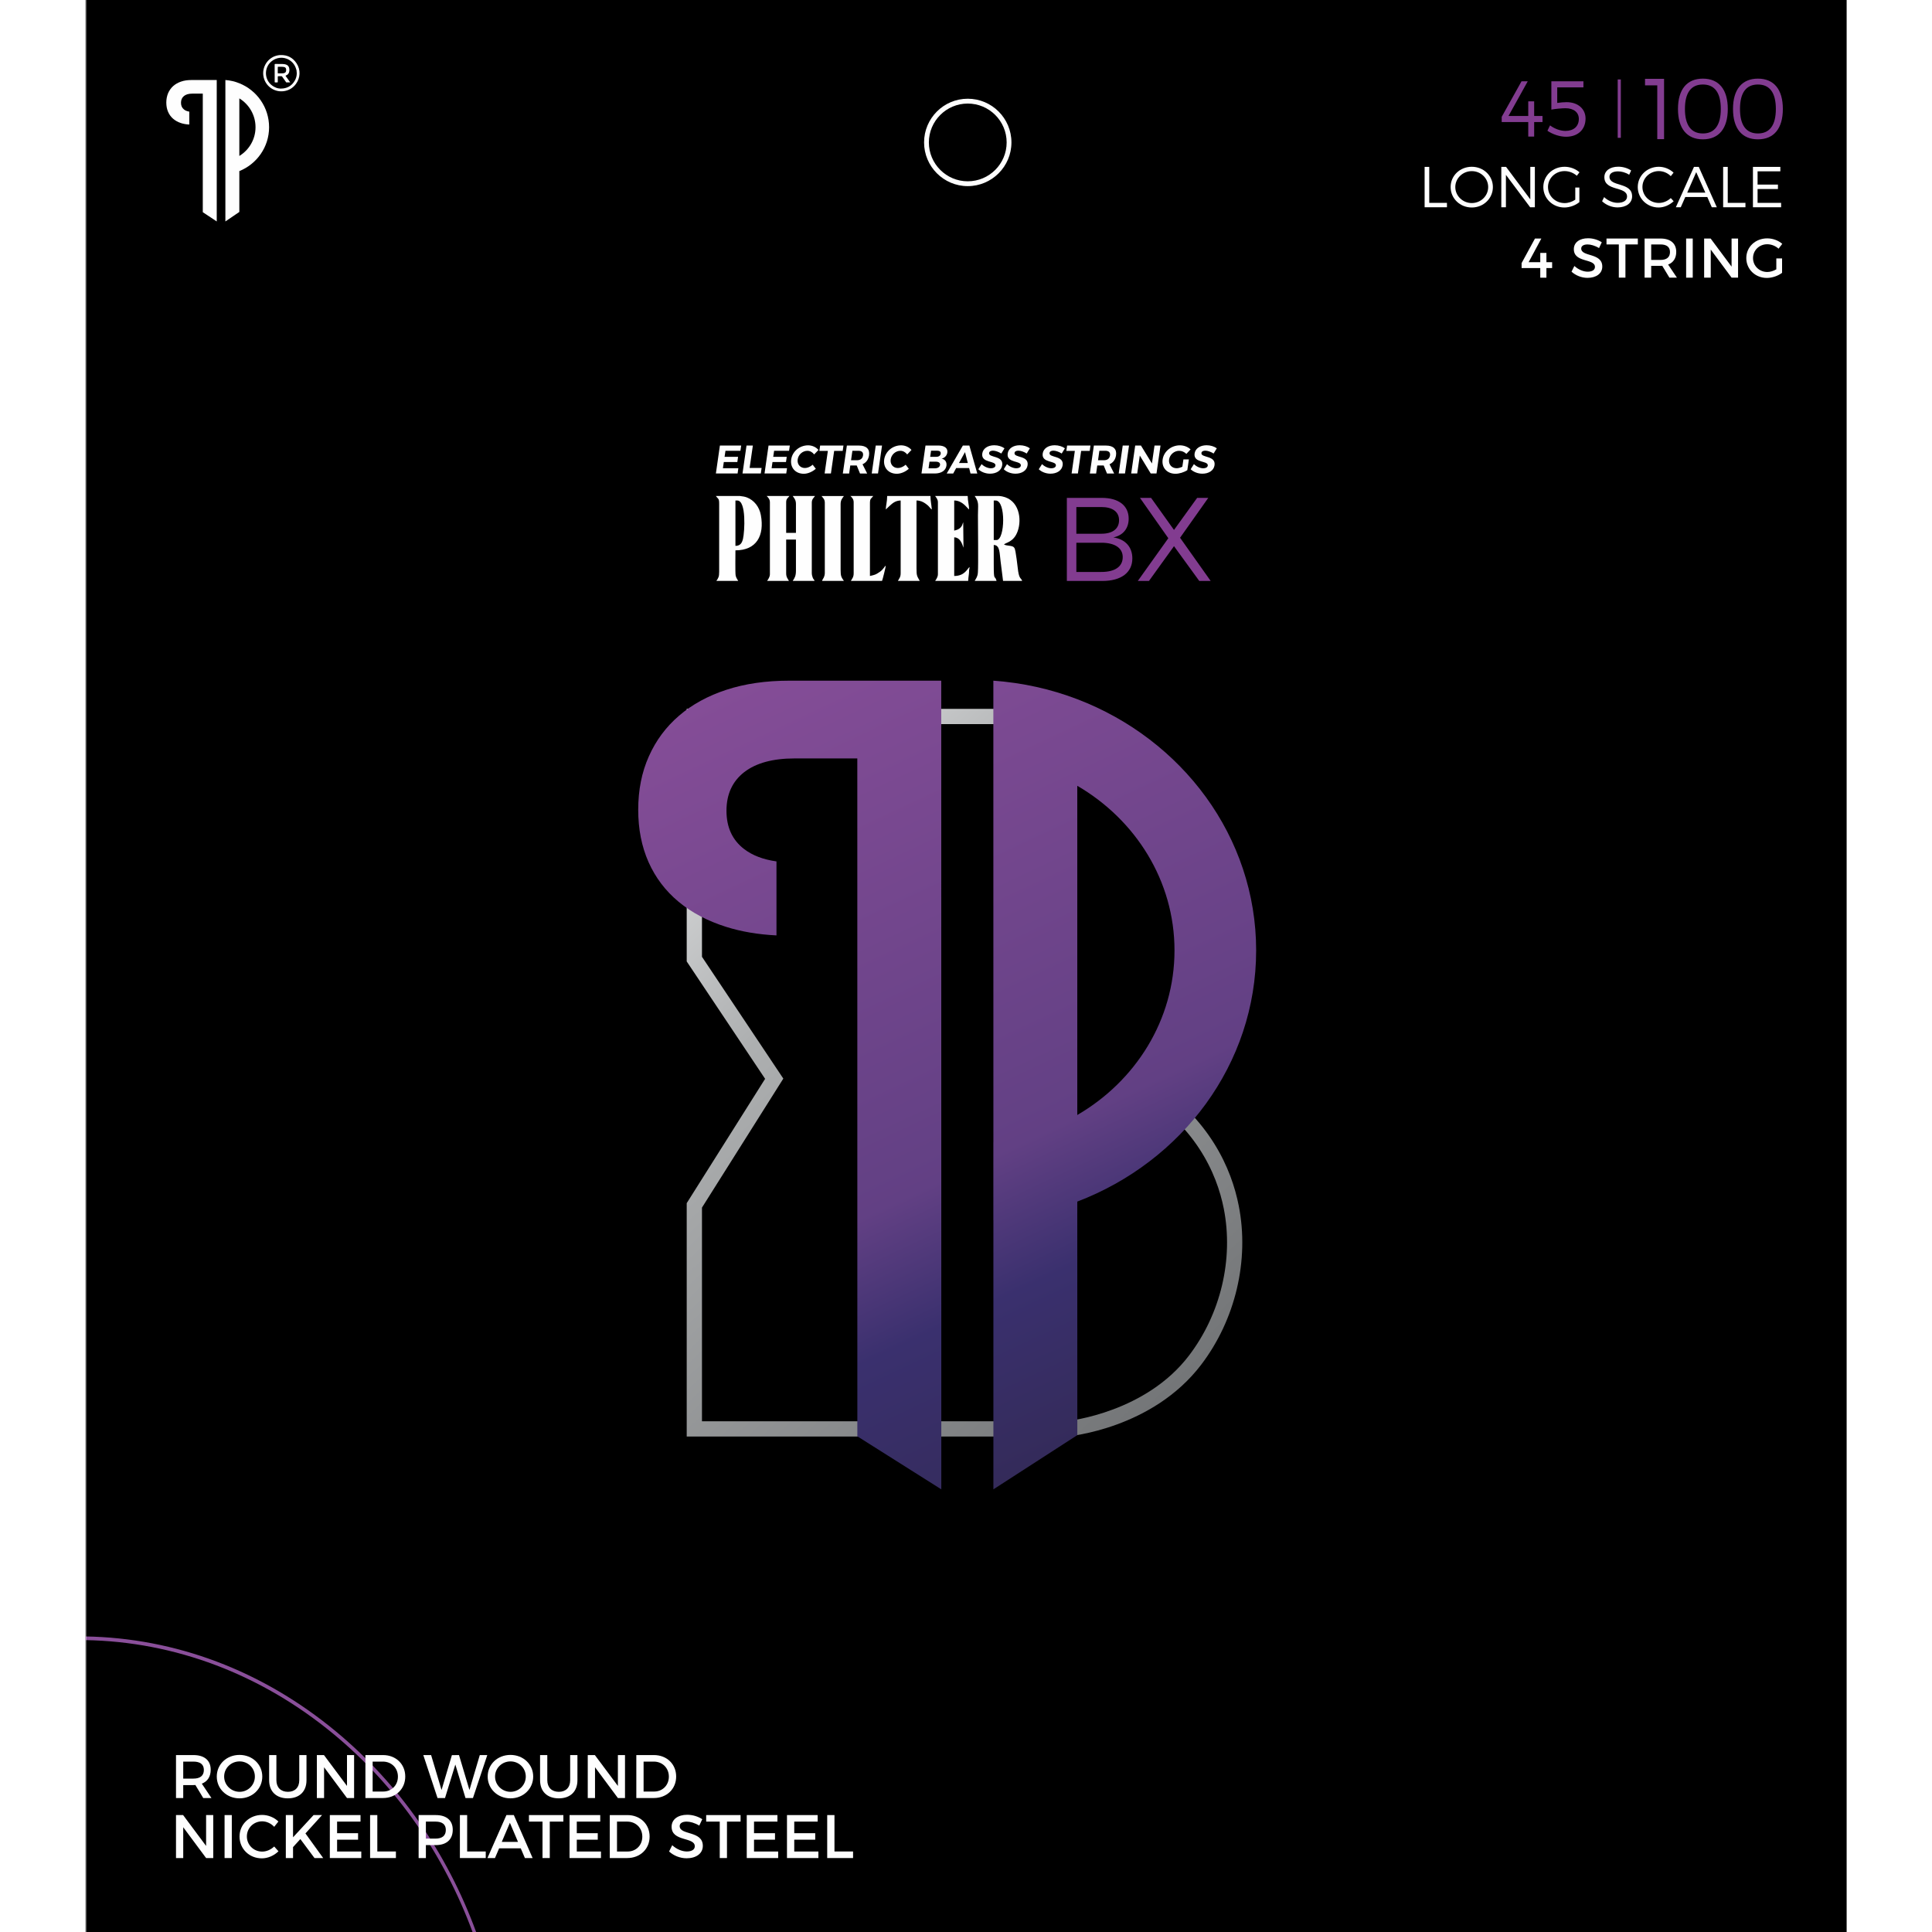 <svg xmlns:xlink="http://www.w3.org/1999/xlink" viewBox="0 0 500 500" style="shape-rendering:geometricPrecision; text-rendering:geometricPrecision; image-rendering:optimizeQuality; fill-rule:evenodd; clip-rule:evenodd" version="1.1" height="500px" width="500px" xml:space="preserve" xmlns="http://www.w3.org/2000/svg">
 <defs>
  <style type="text/css">
   
    .fil27 {fill:#FEFEFE}
    .fil0 {fill:black}
    .fil26 {fill:#FEFEFE;fill-rule:nonzero}
    .fil28 {fill:#823C90;fill-rule:nonzero}
    .fil1 {fill:url(#id0)}
    .fil4 {fill:url(#id1)}
    .fil16 {fill:url(#id2)}
    .fil24 {fill:url(#id3)}
    .fil22 {fill:url(#id4)}
    .fil11 {fill:url(#id5)}
    .fil20 {fill:url(#id6)}
    .fil25 {fill:url(#id7)}
    .fil19 {fill:url(#id8)}
    .fil3 {fill:url(#id9)}
    .fil23 {fill:url(#id10)}
    .fil13 {fill:url(#id11)}
    .fil2 {fill:url(#id12)}
    .fil5 {fill:url(#id13)}
    .fil9 {fill:url(#id14)}
    .fil10 {fill:url(#id15)}
    .fil21 {fill:url(#id16)}
    .fil14 {fill:url(#id17)}
    .fil6 {fill:url(#id18)}
    .fil18 {fill:url(#id19)}
    .fil8 {fill:url(#id20)}
    .fil7 {fill:url(#id21)}
    .fil17 {fill:url(#id22)}
    .fil15 {fill:url(#id23)}
    .fil12 {fill:url(#id24)}
   
  </style>
  <linearGradient y2="524.41" x2="7.73" y1="391.22" x1="-67.4" gradientUnits="userSpaceOnUse" id="id0">
   <stop style="stop-opacity:1; stop-color:#8A4F9A" offset="0"></stop>
   <stop style="stop-opacity:1; stop-color:#8A4F9A" offset="1"></stop>
  </linearGradient>
  <linearGradient y2="524.41" x2="7.73" y1="391.22" x1="-67.4" gradientUnits="userSpaceOnUse" id="id1">
  </linearGradient>
  <linearGradient y2="524.42" x2="7.73" y1="391.22" x1="-67.4" gradientUnits="userSpaceOnUse" id="id2">
  </linearGradient>
  <linearGradient y2="534.35" x2="355.24" y1="157.71" x1="178.06" gradientUnits="userSpaceOnUse" id="id3">
   <stop style="stop-opacity:1; stop-color:#8A4F9A" offset="0"></stop>
   <stop style="stop-opacity:1; stop-color:#624084" offset="0.388"></stop>
   <stop style="stop-opacity:1; stop-color:#3A306E" offset="0.471"></stop>
   <stop style="stop-opacity:1; stop-color:#342B5A" offset="0.596"></stop>
   <stop style="stop-opacity:1; stop-color:#2E2545" offset="1"></stop>
  </linearGradient>
  <linearGradient y2="524.41" x2="7.74" y1="391.22" x1="-67.4" gradientUnits="userSpaceOnUse" id="id4">
  </linearGradient>
  <linearGradient y2="524.42" x2="7.73" y1="391.22" x1="-67.4" gradientUnits="userSpaceOnUse" id="id5">
  </linearGradient>
  <linearGradient y2="524.41" x2="7.74" y1="391.22" x1="-67.4" gradientUnits="userSpaceOnUse" id="id6">
  </linearGradient>
  <linearGradient y2="518.09" x2="389.81" y1="141.44" x1="212.63" gradientUnits="userSpaceOnUse" id="id7">
   <stop style="stop-opacity:1; stop-color:#8A4F9A" offset="0"></stop>
   <stop style="stop-opacity:1; stop-color:#624084" offset="0.388"></stop>
   <stop style="stop-opacity:1; stop-color:#3A306E" offset="0.471"></stop>
   <stop style="stop-opacity:1; stop-color:#342B5A" offset="0.573"></stop>
   <stop style="stop-opacity:1; stop-color:#2E2545" offset="1"></stop>
  </linearGradient>
  <linearGradient y2="524.41" x2="7.74" y1="391.22" x1="-67.4" gradientUnits="userSpaceOnUse" id="id8">
  </linearGradient>
  <linearGradient y2="524.41" x2="7.73" y1="391.22" x1="-67.4" gradientUnits="userSpaceOnUse" id="id9">
  </linearGradient>
  <linearGradient y2="356.61" x2="306.34" y1="201.7" x1="159.02" gradientUnits="userSpaceOnUse" id="id10">
   <stop style="stop-opacity:1; stop-color:#E8E9EA" offset="0"></stop>
   <stop style="stop-opacity:1; stop-color:#AEB0B1" offset="0.341"></stop>
   <stop style="stop-opacity:1; stop-color:#747678" offset="1"></stop>
  </linearGradient>
  <linearGradient y2="524.41" x2="7.73" y1="391.22" x1="-67.4" gradientUnits="userSpaceOnUse" id="id11">
  </linearGradient>
  <linearGradient y2="524.41" x2="7.73" y1="391.22" x1="-67.4" gradientUnits="userSpaceOnUse" id="id12">
  </linearGradient>
  <linearGradient y2="524.42" x2="7.73" y1="391.22" x1="-67.4" gradientUnits="userSpaceOnUse" id="id13">
  </linearGradient>
  <linearGradient y2="524.41" x2="7.73" y1="391.22" x1="-67.4" gradientUnits="userSpaceOnUse" id="id14">
  </linearGradient>
  <linearGradient y2="524.41" x2="7.73" y1="391.22" x1="-67.4" gradientUnits="userSpaceOnUse" id="id15">
  </linearGradient>
  <linearGradient y2="524.41" x2="7.74" y1="391.22" x1="-67.4" gradientUnits="userSpaceOnUse" id="id16">
  </linearGradient>
  <linearGradient y2="524.42" x2="7.73" y1="391.22" x1="-67.4" gradientUnits="userSpaceOnUse" id="id17">
  </linearGradient>
  <linearGradient y2="524.41" x2="7.73" y1="391.22" x1="-67.41" gradientUnits="userSpaceOnUse" id="id18">
  </linearGradient>
  <linearGradient y2="524.41" x2="7.73" y1="391.22" x1="-67.4" gradientUnits="userSpaceOnUse" id="id19">
  </linearGradient>
  <linearGradient y2="524.42" x2="7.73" y1="391.22" x1="-67.4" gradientUnits="userSpaceOnUse" id="id20">
  </linearGradient>
  <linearGradient y2="524.41" x2="7.73" y1="391.22" x1="-67.4" gradientUnits="userSpaceOnUse" id="id21">
  </linearGradient>
  <linearGradient y2="524.41" x2="7.73" y1="391.22" x1="-67.4" gradientUnits="userSpaceOnUse" id="id22">
  </linearGradient>
  <linearGradient y2="524.41" x2="7.73" y1="391.22" x1="-67.4" gradientUnits="userSpaceOnUse" id="id23">
  </linearGradient>
  <linearGradient y2="524.42" x2="7.73" y1="391.22" x1="-67.4" gradientUnits="userSpaceOnUse" id="id24">
  </linearGradient>
 </defs>
 <g id="Layer_x0020_1">
  <g id="_1418460758544">
   <polygon points="22.09,0 477.91,0 477.91,500 22.09,500" class="fil0"></polygon>
   <path d="M123.22 500c-7.5,-20.47 -19.93,-38.37 -36.34,-51.95 -18.99,-15.72 -41.5,-24.16 -64.79,-24.54l0 0.95c23.1,0.39 45.44,8.76 64.28,24.35 16.19,13.4 28.46,31.03 35.92,51.19l0.93 0z" class="fil1"></path>
   <path d="M22.09 427.54c22.5,0.38 44.25,8.54 62.61,23.73 15.46,12.8 27.27,29.56 34.57,48.73l0.94 0c-7.36,-19.48 -19.31,-36.51 -35,-49.5 -18.5,-15.31 -40.43,-23.53 -63.12,-23.92l0 0.96z" class="fil2"></path>
   <path d="M22.09 430.61c21.9,0.39 43.07,8.33 60.93,23.12 14.75,12.2 26.08,28.1 33.22,46.27l0.94 0c-7.19,-18.48 -18.67,-34.65 -33.64,-47.04 -18.01,-14.9 -39.36,-22.91 -61.45,-23.3l0 0.95z" class="fil3"></path>
   <path d="M114.14 500c-7.03,-17.48 -18.02,-32.79 -32.27,-44.58 -17.52,-14.5 -38.29,-22.3 -59.78,-22.69l0 0.96c21.3,0.38 41.89,8.12 59.26,22.49 14.03,11.61 24.87,26.64 31.85,43.82l0.94 0z" class="fil4"></path>
   <path d="M22.09 436.76c20.7,0.39 40.71,7.91 57.59,21.88 13.3,11.01 23.65,25.18 30.46,41.36l0.95 0c-6.86,-16.49 -17.37,-30.93 -30.89,-42.12 -17.03,-14.09 -37.22,-21.68 -58.11,-22.07l0 0.95z" class="fil5"></path>
   <path d="M22.09 439.83c20.1,0.39 39.53,7.7 55.92,21.27 12.57,10.4 22.43,23.71 29.05,38.9l0.95 0c-6.67,-15.49 -16.69,-29.07 -29.48,-39.66 -16.55,-13.69 -36.16,-21.07 -56.44,-21.46l0 0.95z" class="fil6"></path>
   <path d="M104.92 500c-6.48,-14.5 -16,-27.22 -28.06,-37.2 -16.06,-13.29 -35.08,-20.45 -54.77,-20.84l0 0.95c19.5,0.39 38.35,7.49 54.25,20.65 11.83,9.79 21.2,22.25 27.62,36.44l0.96 0z" class="fil7"></path>
   <path d="M101.74 500c-6.15,-13.26 -15.05,-25.22 -26.55,-34.74 -15.94,-13.19 -34.55,-19.77 -53.1,-20.17l0 0.95c18.37,0.4 36.8,6.92 52.58,19.98 11.27,9.33 20.02,21.01 26.1,33.98l0.97 0z" class="fil8"></path>
   <path d="M22.09 449.11c17.79,0.4 35.62,6.72 50.91,19.37 10.51,8.7 18.76,19.52 24.62,31.52l0.98 0c-5.93,-12.3 -14.33,-23.38 -25.08,-32.28 -15.44,-12.78 -33.46,-19.16 -51.43,-19.56l0 0.95z" class="fil9"></path>
   <path d="M95.43 500c-5.7,-11.34 -13.59,-21.56 -23.58,-29.82 -14.94,-12.36 -32.37,-18.55 -49.76,-18.95l0 0.96c17.21,0.39 34.45,6.51 49.24,18.75 9.75,8.07 17.49,18.02 23.11,29.06l0.99 0z" class="fil10"></path>
   <path d="M92.23 500c-5.45,-10.37 -12.83,-19.73 -22.05,-27.36 -14.44,-11.95 -31.29,-17.93 -48.09,-18.33l0 0.95c16.62,0.4 33.28,6.32 47.57,18.14 8.99,7.44 16.21,16.53 21.57,26.6l1 0z" class="fil11"></path>
   <path d="M22.09 458.33c16.04,0.4 32.11,6.12 45.9,17.53 8.22,6.8 14.9,15.03 19.99,24.14l1.01 0c-5.17,-9.41 -12.03,-17.91 -20.48,-24.9 -13.94,-11.54 -30.2,-17.32 -46.42,-17.72l0 0.95z" class="fil12"></path>
   <path d="M22.09 461.4c15.46,0.4 30.95,5.92 44.23,16.92 7.44,6.16 13.58,13.53 18.37,21.68l1.02 0c-4.88,-8.45 -11.19,-16.09 -18.87,-22.44 -13.44,-11.12 -29.11,-16.71 -44.75,-17.11l0 0.95z" class="fil13"></path>
   <path d="M82.38 500c-4.56,-7.49 -10.31,-14.27 -17.21,-19.98 -12.94,-10.71 -28.02,-16.09 -43.08,-16.49l0 0.94c14.88,0.41 29.78,5.73 42.56,16.31 6.66,5.51 12.24,12.03 16.69,19.22l1.04 0z" class="fil14"></path>
   <path d="M22.09 467.55c14.3,0.4 28.61,5.52 40.89,15.69 5.87,4.85 10.87,10.52 14.96,16.76l1.06 0c-4.21,-6.53 -9.39,-12.46 -15.5,-17.52 -12.44,-10.3 -26.94,-15.48 -41.41,-15.88l0 0.95z" class="fil15"></path>
   <path d="M22.09 470.62c13.71,0.4 27.43,5.32 39.22,15.08 5.07,4.19 9.46,9.02 13.15,14.3l1.09 0c-3.82,-5.58 -8.41,-10.66 -13.72,-15.07 -11.94,-9.87 -25.85,-14.86 -39.74,-15.26l0 0.95z" class="fil16"></path>
   <path d="M72.01 500c-3.39,-4.63 -7.35,-8.87 -11.85,-12.61 -11.44,-9.46 -24.76,-14.24 -38.07,-14.65l0 0.95c13.13,0.41 26.27,5.13 37.55,14.47 4.25,3.52 8.01,7.5 11.26,11.84l1.11 0z" class="fil17"></path>
   <path d="M68.38 500c-2.91,-3.69 -6.21,-7.1 -9.89,-10.14 -10.94,-9.06 -23.67,-13.64 -36.4,-14.05l0 0.96c12.55,0.4 25.1,4.92 35.88,13.85 3.42,2.83 6.51,5.98 9.26,9.38l1.15 0z" class="fil18"></path>
   <path d="M22.09 479.84c11.96,0.4 23.93,4.73 34.21,13.23 2.57,2.14 4.95,4.46 7.13,6.93l1.19 0c-2.36,-2.76 -4.96,-5.33 -7.8,-7.69 -10.44,-8.63 -22.59,-13.02 -34.73,-13.42l0 0.95z" class="fil19"></path>
   <path d="M60.71 500c-1.74,-1.84 -3.59,-3.59 -5.56,-5.23 -9.94,-8.22 -21.5,-12.4 -33.06,-12.81l0 0.95c11.38,0.41 22.76,4.53 32.54,12.62 1.7,1.41 3.31,2.9 4.82,4.47l1.26 0z" class="fil20"></path>
   <path d="M56.58 500c-0.99,-0.96 -2.03,-1.88 -3.11,-2.77 -9.43,-7.8 -20.4,-11.79 -31.38,-12.19l0 0.95c10.8,0.4 21.59,4.32 30.87,12 0.78,0.65 1.55,1.32 2.29,2.01l1.33 0z" class="fil21"></path>
   <path d="M22.09 489.06c10,0.4 19.99,3.97 28.64,10.94l1.44 0 -0.37 -0.31c-8.93,-7.39 -19.32,-11.18 -29.71,-11.58l0 0.95z" class="fil22"></path>
   <polygon points="477.66,83.8 325.46,83.8 293.12,0 477.48,0" class="fil0"></polygon>
   <path d="M181.67 367.83l94.1 0c1.36,-0.14 20.79,-2.4 31.92,-16.99 8.23,-10.78 11.6,-25 9.02,-38.06 -1.8,-9.08 -7.32,-21.89 -23.44,-31.31l-2.49 -1.46 2.27 -1.8c0.25,-0.19 25.22,-20.26 23.05,-45.19 -1.46,-16.79 -14.75,-32.14 -39.49,-45.62l-94.94 0 0 60.22 21.05 31.52 -21.05 33.38 0 55.31zm-3.95 3.95l98.23 0 0.09 -0.01c0.9,-0.08 22.22,-2.07 34.79,-18.54 8.9,-11.66 12.55,-27.07 9.75,-41.22 -1.86,-9.42 -7.37,-22.5 -22.96,-32.51 6.35,-5.69 24.39,-23.98 22.42,-46.8 -1.59,-18.31 -15.71,-34.8 -41.99,-49.01l-0.44 -0.24 -99.89 0 0 65.37 20.29 30.38 -20.29 32.18 0 60.4z" class="fil23"></path>
   <g>
    <image height="232.8" width="183.54" y="168.35" x="151.53"></image>
   </g>
   <path d="M204.24 176.16c-6.02,0 -11.43,0.78 -16.23,2.35 -4.79,1.56 -8.88,3.8 -12.26,6.7 -3.39,2.91 -6,6.42 -7.83,10.54 -1.84,4.11 -2.75,8.71 -2.75,13.82 0,5.01 0.89,9.51 2.67,13.54 1.79,4.02 4.38,7.44 7.77,10.26 3.38,2.81 7.5,4.99 12.34,6.51 3.94,1.24 8.28,1.97 13,2.2l0 -19.15c-3.42,-0.48 -6.2,-1.54 -8.34,-3.17 -3.06,-2.33 -4.6,-5.63 -4.6,-9.93 0,-4.3 1.54,-7.62 4.59,-10 3.05,-2.36 7.41,-3.55 13.05,-3.55l16.22 0 0.01 175.44 21.73 13.72 -0.02 -209.28 -39.35 0z" class="fil24"></path>
   <path d="M278.8 288.56l0 -85.2c15.07,8.78 25.16,24.59 25.16,42.61 0,18 -10.08,33.82 -25.16,42.59zm-21.72 -112.4l0 20.18 0.01 99.25 -0.01 0 0 20.18 0.01 0 0 69.67 21.72 -14.03 -0.01 -60.44c27.11,-10.34 46.29,-35.59 46.29,-65 0,-29.43 -19.19,-54.68 -46.29,-65.02 -6.81,-2.6 -14.1,-4.25 -21.72,-4.79z" class="fil25"></path>
   <path d="M49.54 20.71c-1,0 -1.9,0.13 -2.7,0.41 -0.79,0.27 -1.47,0.66 -2.04,1.17 -0.56,0.51 -0.99,1.12 -1.3,1.84 -0.3,0.72 -0.46,1.53 -0.46,2.42 0,0.88 0.15,1.66 0.45,2.37 0.3,0.7 0.73,1.3 1.29,1.79 0.56,0.49 1.25,0.88 2.05,1.14 0.66,0.22 1.38,0.34 2.16,0.38l0 -3.34c-0.56,-0.09 -1.03,-0.27 -1.38,-0.56 -0.51,-0.41 -0.77,-0.98 -0.77,-1.73 0,-0.76 0.26,-1.34 0.77,-1.75 0.5,-0.42 1.23,-0.62 2.17,-0.62l2.7 0 0 30.68 3.61 2.4 0 -36.6 -6.55 0z" class="fil26"></path>
   <path d="M61.94 40.36l0 -14.9c2.51,1.54 4.19,4.3 4.19,7.46 0,3.15 -1.68,5.91 -4.19,7.44zm7.7 -7.44c0,-5.15 -3.19,-9.57 -7.7,-11.37 -1.13,-0.46 -2.34,-0.75 -3.61,-0.84l0 3.53 0 17.35 0 0 0 3.53 0 0 0 12.19 3.61 -2.46 0 -10.57c4.51,-1.81 7.7,-6.22 7.7,-11.36z" class="fil26"></path>
   <path d="M76.28 20.88c-0.66,1.16 -1.66,1.84 -2.99,2.01 -0.23,0.03 -0.45,0.02 -0.66,0.04 -0.04,0 -0.08,0 -0.11,0 -0.02,-0.01 -0.04,-0.01 -0.06,-0.01 -0.07,-0.04 -0.14,-0.03 -0.21,-0.03 -0.09,-0.02 -0.19,0 -0.27,-0.04 -0.04,-0.03 -0.09,-0.03 -0.14,-0.03 -0.04,-0.03 -0.09,-0.05 -0.14,-0.03 -0.03,-0.03 -0.08,-0.04 -0.13,-0.05 -0.53,-0.2 -1.02,-0.47 -1.45,-0.86 -1.85,-1.66 -1.69,-4.69 0.33,-6.15 2.31,-1.68 5.5,-0.53 6.22,2.24 0.01,0.02 0.02,0.04 0.03,0.06 0.01,0.06 0.03,0.13 0.04,0.2 0.16,0.94 0.02,1.83 -0.46,2.65zm0.47 -4.49c-0.97,-1.48 -2.38,-2.2 -4.16,-2.14 0,0 0,0 0,0 -0.13,-0.01 -0.26,0 -0.38,0.03 -0.1,0.01 -0.2,0.03 -0.3,0.04 -0.08,0.01 -0.16,0.03 -0.24,0.07 0,0 0,0 0,0 -0.02,0 -0.05,-0.01 -0.07,0 -2.64,0.68 -4.15,3.56 -3.21,6.14 0.74,2.05 2.76,3.31 4.91,3.08 1.36,-0.15 2.45,-0.77 3.27,-1.86 1.19,-1.6 1.28,-3.69 0.18,-5.36z" class="fil26"></path>
   <path d="M73.28 18.97c-0.43,0.04 -0.86,0.01 -1.29,0.02 -0.13,0 -0.09,-0.09 -0.11,-0.15 0,-0.05 0.03,-0.09 0,-0.14 0,0 0,0 0,0 0,-0.43 0.01,-0.85 0.01,-1.28 0,-0.06 -0.02,-0.14 0.09,-0.14 0.51,0.02 1.02,-0.04 1.53,0.06 0.35,0.07 0.52,0.27 0.54,0.63 0.01,0.04 0.01,0.07 0.01,0.11 0,0.57 -0.22,0.82 -0.78,0.89zm0.66 0.72c-0.06,-0.08 -0.07,-0.11 0.04,-0.14 0.12,-0.04 0.23,-0.1 0.33,-0.17 0.51,-0.36 0.61,-0.88 0.58,-1.44 -0.03,-0.51 -0.22,-0.94 -0.72,-1.17 -0.34,-0.16 -0.71,-0.2 -1.09,-0.21 -0.6,0 -1.21,0 -1.82,-0.01 -0.13,0 -0.18,0.03 -0.18,0.18 0.01,1.08 0.01,2.16 0.01,3.24 0,0.41 0,0.82 0,1.23 -0.01,0.1 0.02,0.13 0.13,0.13 0.17,-0.01 0.35,-0.01 0.53,0 0.12,0.01 0.15,-0.04 0.14,-0.15 0,-0.44 0,-0.88 0,-1.31 0,-0.11 0.02,-0.15 0.14,-0.15 0.26,0.01 0.53,0.01 0.8,0 0.1,0 0.15,0.04 0.2,0.12 0.33,0.46 0.66,0.93 0.99,1.4 0.03,0.04 0.06,0.09 0.13,0.09 0.31,-0.01 0.62,-0.01 0.96,-0.01 -0.04,-0.06 -0.06,-0.09 -0.09,-0.13 -0.36,-0.5 -0.72,-1 -1.08,-1.5z" class="fil26"></path>
   <polygon points="374.47,52.5 374.47,53.64 368.69,53.64 368.69,43.19 369.89,43.19 369.89,52.5" class="fil26"></polygon>
   <path d="M376.63 48.41c0,2.3 1.94,4.14 4.27,4.14 2.33,0 4.24,-1.84 4.24,-4.14 0,-2.29 -1.91,-4.12 -4.24,-4.12 -2.33,0 -4.27,1.83 -4.27,4.12zm9.73 0c0,2.94 -2.42,5.29 -5.46,5.29 -3.06,0 -5.48,-2.35 -5.48,-5.29 0,-2.95 2.42,-5.25 5.48,-5.25 3.04,0 5.46,2.31 5.46,5.25z" class="fil26"></path>
   <polygon points="396,53.64 389.73,45.25 389.73,53.64 388.54,53.64 388.54,43.19 389.77,43.19 396.04,51.59 396.04,43.19 397.22,43.19 397.22,53.64" class="fil26"></polygon>
   <path d="M408.74 48.53l0 3.79c-1.03,0.83 -2.48,1.38 -3.88,1.38 -3.03,0 -5.45,-2.35 -5.45,-5.29 0,-2.94 2.43,-5.25 5.51,-5.25 1.45,0 2.85,0.55 3.85,1.43l-0.69 0.9c-0.85,-0.76 -2,-1.21 -3.16,-1.21 -2.39,0 -4.3,1.84 -4.3,4.13 0,2.32 1.93,4.15 4.31,4.15 0.94,0 1.94,-0.33 2.75,-0.88l0 -3.15 1.06 0z" class="fil26"></path>
   <path d="M422.14 44.12l-0.51 1.11c-0.94,-0.62 -2.04,-0.88 -2.88,-0.88 -1.34,0 -2.22,0.51 -2.22,1.39 0,2.69 5.88,1.29 5.86,5.08 0,1.74 -1.54,2.86 -3.77,2.86 -1.53,0 -3.02,-0.66 -4,-1.6l0.53 -1.07c0.97,0.94 2.3,1.48 3.48,1.48 1.51,0 2.45,-0.61 2.45,-1.62 0.01,-2.74 -5.87,-1.28 -5.87,-5.02 0,-1.64 1.45,-2.71 3.61,-2.71 1.21,0 2.45,0.39 3.32,0.98z" class="fil26"></path>
   <path d="M433.12 44.68l-0.72 0.91c-0.8,-0.82 -1.94,-1.31 -3.09,-1.31 -2.35,0 -4.25,1.82 -4.25,4.12 0,2.28 1.9,4.12 4.25,4.12 1.15,0 2.27,-0.48 3.09,-1.26l0.74 0.82c-1.04,0.97 -2.44,1.62 -3.89,1.62 -3.01,0 -5.4,-2.35 -5.4,-5.3 0,-2.93 2.42,-5.24 5.45,-5.24 1.43,0 2.82,0.58 3.82,1.52z" class="fil26"></path>
   <path d="M438.98 44.55l-2.33 5.3 4.69 0 -2.36 -5.3zm-2.83 6.44l-1.17 2.65 -1.27 0 4.69 -10.45 1.24 0 4.67 10.45 -1.3 0 -1.16 -2.65 -5.7 0z" class="fil26"></path>
   <polygon points="451.72,52.5 451.72,53.64 445.95,53.64 445.95,43.19 447.14,43.19 447.14,52.5" class="fil26"></polygon>
   <polygon points="454.86,44.34 454.86,47.77 460.13,47.77 460.13,48.92 454.86,48.92 454.86,52.5 460.95,52.5 460.95,53.64 453.66,53.64 453.66,43.19 460.75,43.19 460.75,44.34" class="fil26"></polygon>
   <path d="M50.06 460.3c1.71,0 2.7,-0.73 2.7,-2.24 0,-1.46 -0.99,-2.16 -2.7,-2.16l-2.64 0 0 4.4 2.64 0zm0.5 1.66c-0.15,0.02 -0.33,0.02 -0.5,0.02l-2.64 0 0 3.35 -1.87 0 0 -11.12 4.51 0c2.84,0 4.47,1.39 4.47,3.8 0,1.78 -0.82,3.03 -2.3,3.6l2.49 3.72 -2.12 0 -2.04 -3.37z" class="fil26"></path>
   <path d="M58.01 459.77c0,2.21 1.82,3.95 4,3.95 2.17,0 3.95,-1.74 3.95,-3.95 0,-2.21 -1.78,-3.92 -3.95,-3.92 -2.2,0 -4,1.71 -4,3.92zm9.87 0c0,3.18 -2.57,5.64 -5.89,5.64 -3.32,0 -5.89,-2.46 -5.89,-5.64 0,-3.19 2.57,-5.6 5.89,-5.6 3.32,0 5.89,2.43 5.89,5.6z" class="fil26"></path>
   <path d="M79.32 460.72c0,2.91 -1.82,4.69 -4.83,4.69 -3,0 -4.84,-1.78 -4.84,-4.69l0 -6.51 1.88 0 0 6.51c0,1.88 1.16,3 2.98,3 1.81,0 2.94,-1.11 2.94,-3l0 -6.51 1.87 0 0 6.51z" class="fil26"></path>
   <polygon points="89.8,465.33 83.87,457.36 83.87,465.33 82,465.33 82,454.21 83.84,454.21 89.8,462.2 89.8,454.21 91.64,454.21 91.64,465.33" class="fil26"></polygon>
   <path d="M96.44 463.65l2.73 0c2.16,0 3.81,-1.61 3.81,-3.86 0,-2.27 -1.69,-3.89 -3.89,-3.89l-2.65 0 0 7.75zm2.69 -9.44c3.33,0 5.75,2.34 5.75,5.56 0,3.21 -2.43,5.56 -5.8,5.56l-4.51 0 0 -11.12 4.56 0z" class="fil26"></path>
   <polygon points="120.47,465.33 117.84,456.66 115.17,465.33 113.23,465.33 109.55,454.21 111.57,454.21 114.27,463.25 116.95,454.23 118.79,454.21 121.49,463.25 124.17,454.21 126.11,454.21 122.4,465.33" class="fil26"></polygon>
   <path d="M128.12 459.77c0,2.21 1.83,3.95 4,3.95 2.18,0 3.95,-1.74 3.95,-3.95 0,-2.21 -1.77,-3.92 -3.95,-3.92 -2.19,0 -4,1.71 -4,3.92zm9.87 0c0,3.18 -2.57,5.64 -5.89,5.64 -3.31,0 -5.89,-2.46 -5.89,-5.64 0,-3.19 2.58,-5.6 5.89,-5.6 3.32,0 5.89,2.43 5.89,5.6z" class="fil26"></path>
   <path d="M149.44 460.72c0,2.91 -1.83,4.69 -4.83,4.69 -3,0 -4.84,-1.78 -4.84,-4.69l0 -6.51 1.87 0 0 6.51c0,1.88 1.16,3 2.99,3 1.8,0 2.93,-1.11 2.93,-3l0 -6.51 1.88 0 0 6.51z" class="fil26"></path>
   <polygon points="159.91,465.33 153.99,457.36 153.99,465.33 152.11,465.33 152.11,454.21 153.95,454.21 159.91,462.2 159.91,454.21 161.75,454.21 161.75,465.33" class="fil26"></polygon>
   <path d="M166.56 463.65l2.73 0c2.16,0 3.81,-1.61 3.81,-3.86 0,-2.27 -1.7,-3.89 -3.89,-3.89l-2.65 0 0 7.75zm2.68 -9.44c3.33,0 5.75,2.34 5.75,5.56 0,3.21 -2.43,5.56 -5.8,5.56l-4.51 0 0 -11.12 4.56 0z" class="fil26"></path>
   <polygon points="53.34,480.86 47.42,472.89 47.42,480.86 45.55,480.86 45.55,469.74 47.39,469.74 53.34,477.73 53.34,469.74 55.19,469.74 55.19,480.86" class="fil26"></polygon>
   <polygon points="58.12,469.74 59.99,469.74 59.99,480.86 58.12,480.86" class="fil26"></polygon>
   <path d="M72.05 471.41l-1.09 1.37c-0.81,-0.88 -1.97,-1.42 -3.1,-1.42 -2.22,0 -3.97,1.72 -3.97,3.91 0,2.19 1.75,3.92 3.97,3.92 1.12,0 2.26,-0.51 3.1,-1.32l1.11 1.24c-1.13,1.11 -2.73,1.83 -4.3,1.83 -3.26,0 -5.78,-2.46 -5.78,-5.65 0,-3.16 2.56,-5.59 5.84,-5.59 1.57,0 3.15,0.65 4.22,1.71z" class="fil26"></path>
   <polygon points="77.73,475.95 75.84,478.03 75.84,480.86 73.97,480.86 73.97,469.74 75.84,469.74 75.84,475.49 81.15,469.74 83.35,469.74 79.05,474.49 83.64,480.86 81.39,480.86" class="fil26"></polygon>
   <polygon points="87.24,471.43 87.24,474.43 92.67,474.43 92.67,476.11 87.24,476.11 87.24,479.17 93.5,479.17 93.5,480.86 85.36,480.86 85.36,469.74 93.3,469.74 93.3,471.43" class="fil26"></polygon>
   <polygon points="102.46,479.16 102.46,480.86 95.78,480.86 95.78,469.74 97.65,469.74 97.65,479.16" class="fil26"></polygon>
   <path d="M110.22 475.83l2.48 0c1.71,0 2.68,-0.73 2.68,-2.24 0,-1.47 -0.97,-2.16 -2.68,-2.16l-2.48 0 0 4.4zm2.55 -6.09c2.8,0 4.4,1.38 4.4,3.8 0,2.51 -1.6,3.97 -4.4,3.97l-2.55 0 0 3.35 -1.88 0 0 -11.12 4.43 0z" class="fil26"></path>
   <polygon points="125.71,479.16 125.71,480.86 119.02,480.86 119.02,469.74 120.9,469.74 120.9,479.16" class="fil26"></polygon>
   <path d="M131.96 471.74l-2.1 4.94 4.2 0 -2.1 -4.94zm-2.79 6.61l-1.07 2.51 -1.95 0 4.91 -11.12 1.92 0 4.86 11.12 -2 0 -1.07 -2.51 -5.6 0z" class="fil26"></path>
   <polygon points="142.28,471.43 142.28,480.86 140.4,480.86 140.4,471.43 136.89,471.43 136.89,469.74 145.8,469.74 145.8,471.43" class="fil26"></polygon>
   <polygon points="149.27,471.43 149.27,474.43 154.7,474.43 154.7,476.11 149.27,476.11 149.27,479.17 155.53,479.17 155.53,480.86 147.4,480.86 147.4,469.74 155.34,469.74 155.34,471.43" class="fil26"></polygon>
   <path d="M159.68 479.17l2.74 0c2.16,0 3.81,-1.6 3.81,-3.85 0,-2.27 -1.7,-3.89 -3.89,-3.89l-2.66 0 0 7.74zm2.69 -9.43c3.33,0 5.75,2.34 5.75,5.56 0,3.21 -2.43,5.56 -5.8,5.56l-4.51 0 0 -11.12 4.56 0z" class="fil26"></path>
   <path d="M181.75 470.81l-0.78 1.65c-1.21,-0.73 -2.42,-1.03 -3.26,-1.03 -1.09,0 -1.81,0.41 -1.81,1.16 0,2.43 6,1.12 5.99,5.12 0,1.99 -1.75,3.21 -4.19,3.21 -1.75,0 -3.4,-0.71 -4.54,-1.76l0.81 -1.62c1.14,1.05 2.57,1.62 3.76,1.62 1.3,0 2.08,-0.49 2.08,-1.35 0,-2.48 -6,-1.1 -6,-5.05 0,-1.9 1.63,-3.1 4.05,-3.1 1.44,0 2.85,0.47 3.89,1.15z" class="fil26"></path>
   <polygon points="188.14,471.43 188.14,480.86 186.27,480.86 186.27,471.43 182.76,471.43 182.76,469.74 191.66,469.74 191.66,471.43" class="fil26"></polygon>
   <polygon points="195.14,471.43 195.14,474.43 200.57,474.43 200.57,476.11 195.14,476.11 195.14,479.17 201.39,479.17 201.39,480.86 193.26,480.86 193.26,469.74 201.2,469.74 201.2,471.43" class="fil26"></polygon>
   <polygon points="205.55,471.43 205.55,474.43 210.98,474.43 210.98,476.11 205.55,476.11 205.55,479.17 211.8,479.17 211.8,480.86 203.67,480.86 203.67,469.74 211.61,469.74 211.61,471.43" class="fil26"></polygon>
   <polygon points="220.77,479.16 220.77,480.86 214.08,480.86 214.08,469.74 215.96,469.74 215.96,479.16" class="fil26"></polygon>
   <path d="M199.25 129.99l0 18.61c0,0.71 -0.43,1.31 -0.73,1.74l5.66 0c-0.35,-0.63 -0.72,-0.98 -0.72,-1.98l0 -8.72 2.53 0 0 8.03c0,1.33 -0.29,1.87 -0.84,2.67l5.66 0c-0.13,-0.46 -0.3,-0.33 -0.5,-0.91 -0.12,-0.32 -0.22,-0.71 -0.22,-1.18l0 -18.14c0,-0.94 0.48,-1.23 0.84,-1.75l-5.78 0c0.44,0.64 0.84,1.02 0.84,2.1l0 7.44 -2.53 0 0 -7.91c0,-0.98 0.46,-1.07 0.84,-1.63l-5.9 0c0.42,0.39 0.85,0.85 0.85,1.63z" class="fil27"></path>
   <path d="M257.91 139.76l-0.73 0 0 -10.23 0.49 0c2.71,0 2.41,10.23 0.24,10.23zm-5.66 -11.4l6.27 0c0.34,0.03 0.63,0.06 0.85,0.11 4.37,0.89 5.14,5.84 4,9.01 -1.03,2.89 -3.13,2.91 -3.54,3.44 0.47,0.22 0.91,0.25 1.47,0.33 0.59,0.09 0.94,0.15 1.23,0.56 0.38,0.56 0.81,5 0.97,6.04 0.32,2.1 0.83,1.75 1.03,2.49l-4.94 0 -0.65 -5.18c-0.28,-1.98 -0.11,-4.09 -1.76,-4.12l0 5c0,4.71 0.25,2.57 0.73,4.3l-5.66 0c0.42,-0.77 0.75,-1.08 0.83,-2.21 0.14,-1.79 0.01,-12.19 0.01,-14.77 0,-2.77 0.36,-3.26 -0.84,-5z" class="fil27"></path>
   <path d="M190.33 141.27l0 -11.74 0.48 0c2.39,0 1.9,8.13 1.48,9.91 -0.25,1.03 -0.67,1.83 -1.96,1.83zm-5.06 -12.91l6.21 0c0.7,0.07 1.33,0.19 1.83,0.38 1.85,0.72 3.2,2.42 3.6,4.56 0.97,5.31 -1.11,9.13 -6.58,9.13 0,0.88 -0.07,5.85 0.05,6.47 0.12,0.66 0.42,0.97 0.67,1.44l-5.66 0c0.51,-0.72 0.74,-1.1 0.73,-2.32l0 -17.56c0.01,-1.58 -0.26,-1.26 -0.85,-2.1z" class="fil27"></path>
   <path d="M242.73 129.99l0 18.61c0,0.71 -0.42,1.31 -0.72,1.74l8.55 0c0.01,-0.37 0.12,-1.35 0.19,-1.79 0.05,-0.35 0.03,-0.53 0.05,-0.88 0.03,-0.52 0.11,-0.43 0.12,-0.93 -0.59,0.42 -1.2,2.32 -3.97,2.32l0 -10c1.82,0.04 2.21,2.38 2.4,2.68l-0.07 -6.59c-0.03,0.08 -0.07,0.18 -0.1,0.26 -0.06,0.18 -0.08,0.27 -0.15,0.44 -0.41,0.95 -1.16,1.26 -2.08,1.47l0 -7.79c2.18,0 3.33,1.99 3.85,2.32 0,-1.1 -0.36,-2.24 -0.36,-3.49l-8.43 0c0.32,0.47 0.72,0.87 0.72,1.63z" class="fil27"></path>
   <path d="M229.24 131.85l0.97 -0.91c0.8,-0.74 1.54,-1.38 2.88,-1.41l0 18.83c0,1 -0.37,1.35 -0.72,1.98l5.66 0c-0.69,-1.27 -0.84,-1.24 -0.84,-3.25l0 -17.56c0.99,0 1.71,0.37 2.31,0.79 1.35,0.97 0.96,1.08 1.66,1.53 -0.09,-1.11 -0.36,-2.3 -0.36,-3.49l-11.2 0c0,1.37 -0.34,2.52 -0.36,3.49z" class="fil27"></path>
   <path d="M220.93 129.99l0 18.37c0,1 -0.38,1.35 -0.73,1.98l8.07 0c0.13,-0.25 0.96,-3.58 0.97,-3.95 -0.46,0.32 -0.61,0.99 -1.64,1.67 -0.97,0.66 -1.18,0.71 -2.46,1l0 -18.72c-0.01,-1.44 0.31,-1.21 0.85,-1.98l-5.91 0c0.43,0.37 0.85,0.86 0.85,1.63z" class="fil27"></path>
   <path d="M213.46 130.11l0 18.14c0,0.48 -0.1,0.83 -0.24,1.16 -0.15,0.34 -0.38,0.57 -0.48,0.93l5.66 0c-0.69,-0.99 -0.85,-1.25 -0.85,-2.9l0 -16.98c0,-1.06 0.4,-1.45 0.85,-2.09l-5.79 0c0.37,0.51 0.85,0.8 0.85,1.74z" class="fil27"></path>
   <polygon points="187.75,116.66 187.52,118.23 191.01,118.23 190.82,119.58 187.32,119.58 187.09,121.18 191.08,121.18 190.89,122.54 185.27,122.54 186.31,115.3 191.82,115.3 191.62,116.66" class="fil26"></polygon>
   <polygon points="197.1,121.11 196.9,122.54 192.16,122.54 193.2,115.31 194.84,115.31 194,121.11" class="fil26"></polygon>
   <polygon points="200.34,116.66 200.11,118.23 203.61,118.23 203.41,119.58 199.92,119.58 199.69,121.18 203.68,121.18 203.48,122.54 197.86,122.54 198.9,115.3 204.41,115.3 204.21,116.66" class="fil26"></polygon>
   <path d="M211.82 116.45l-1.12 1.16c-0.41,-0.57 -1.07,-0.94 -1.74,-0.94 -1.24,0 -2.34,0.96 -2.52,2.22 -0.18,1.26 0.64,2.23 1.88,2.23 0.65,0 1.41,-0.33 2,-0.85l0.81 1.05c-0.88,0.78 -2.06,1.29 -3.11,1.29 -2.16,0 -3.56,-1.6 -3.26,-3.7 0.3,-2.09 2.19,-3.66 4.38,-3.66 1.05,0 2.07,0.47 2.68,1.2z" class="fil26"></path>
   <polygon points="215.88,116.69 215.04,122.54 213.41,122.54 214.25,116.69 212.05,116.69 212.25,115.3 218.29,115.3 218.09,116.69" class="fil26"></polygon>
   <path d="M221.76 119.11c0.9,0 1.47,-0.42 1.59,-1.24 0.12,-0.81 -0.34,-1.21 -1.24,-1.21l-1.51 0 -0.35 2.45 1.51 0zm-0.04 1.36l-0.16 0 -1.51 0 -0.29 2.07 -1.64 0 1.05 -7.23 3.14 0c1.89,0 2.83,0.9 2.6,2.51 -0.16,1.11 -0.75,1.92 -1.69,2.33l1.2 2.39 -1.85 0 -0.85 -2.07z" class="fil26"></path>
   <polygon points="225.6,122.54 226.64,115.31 228.27,115.31 227.23,122.54" class="fil26"></polygon>
   <path d="M235.89 116.45l-1.11 1.16c-0.42,-0.57 -1.08,-0.94 -1.75,-0.94 -1.24,0 -2.34,0.96 -2.52,2.22 -0.18,1.26 0.64,2.23 1.88,2.23 0.65,0 1.41,-0.33 2,-0.85l0.81 1.05c-0.87,0.78 -2.05,1.29 -3.11,1.29 -2.16,0 -3.56,-1.6 -3.26,-3.7 0.31,-2.09 2.19,-3.66 4.39,-3.66 1.04,0 2.07,0.47 2.67,1.2z" class="fil26"></path>
   <path d="M240.73 118.22l1.62 0c0.61,0 1.03,-0.3 1.1,-0.81 0.08,-0.49 -0.27,-0.77 -0.87,-0.77l-1.62 0 -0.23 1.58zm-0.42 2.98l1.61 0c0.77,0 1.28,-0.32 1.36,-0.87 0.08,-0.53 -0.34,-0.85 -1.12,-0.85l-1.61 0 -0.24 1.72zm2.54 -5.9c1.59,0 2.48,0.7 2.32,1.81 -0.11,0.79 -0.68,1.4 -1.48,1.59 0.91,0.18 1.38,0.88 1.25,1.83 -0.18,1.24 -1.33,2.01 -3.02,2.01l-3.44 0 1.04 -7.24 3.33 0z" class="fil26"></path>
   <path d="M249.74 117.01l-1.55 2.81 2.28 0 -0.73 -2.81zm-2.28 4.12l-0.77 1.41 -1.68 0 4.18 -7.24 1.68 0 2.05 7.24 -1.75 0 -0.36 -1.41 -3.35 0z" class="fil26"></path>
   <path d="M259.96 116.02l-0.83 1.35c-0.7,-0.45 -1.57,-0.74 -2.14,-0.74 -0.55,0 -0.95,0.19 -1.01,0.59 -0.19,1.33 3.77,0.58 3.39,3.19 -0.21,1.41 -1.55,2.18 -3.15,2.18 -1.19,0 -2.31,-0.46 -3.03,-1.15l0.85 -1.33c0.64,0.66 1.64,1.08 2.4,1.08 0.67,0 1.11,-0.25 1.18,-0.69 0.19,-1.36 -3.77,-0.57 -3.41,-3.13 0.19,-1.31 1.44,-2.14 3.11,-2.14 1.01,0 1.98,0.31 2.64,0.79z" class="fil26"></path>
   <path d="M266.53 116.02l-0.82 1.35c-0.7,-0.45 -1.57,-0.74 -2.15,-0.74 -0.55,0 -0.95,0.19 -1,0.59 -0.19,1.33 3.77,0.58 3.38,3.19 -0.2,1.41 -1.54,2.18 -3.14,2.18 -1.19,0 -2.31,-0.46 -3.03,-1.15l0.84 -1.33c0.65,0.66 1.64,1.08 2.41,1.08 0.67,0 1.11,-0.25 1.17,-0.69 0.2,-1.36 -3.77,-0.57 -3.4,-3.13 0.19,-1.31 1.43,-2.14 3.11,-2.14 1.01,0 1.98,0.31 2.63,0.79z" class="fil26"></path>
   <path d="M275.6 116.02l-0.83 1.35c-0.7,-0.45 -1.56,-0.74 -2.14,-0.74 -0.55,0 -0.95,0.19 -1.01,0.59 -0.19,1.33 3.77,0.58 3.39,3.19 -0.21,1.41 -1.55,2.18 -3.15,2.18 -1.19,0 -2.31,-0.46 -3.03,-1.15l0.85 -1.33c0.64,0.66 1.64,1.08 2.4,1.08 0.67,0 1.11,-0.25 1.18,-0.69 0.19,-1.36 -3.77,-0.57 -3.41,-3.13 0.19,-1.31 1.44,-2.14 3.11,-2.14 1.01,0 1.98,0.31 2.64,0.79z" class="fil26"></path>
   <polygon points="279.8,116.69 278.96,122.54 277.33,122.54 278.17,116.69 275.97,116.69 276.17,115.3 282.21,115.3 282.02,116.69" class="fil26"></polygon>
   <path d="M285.68 119.11c0.9,0 1.47,-0.42 1.59,-1.24 0.12,-0.81 -0.34,-1.21 -1.24,-1.21l-1.51 0 -0.35 2.45 1.51 0zm-0.04 1.36l-0.16 0 -1.51 0 -0.29 2.07 -1.63 0 1.04 -7.23 3.14 0c1.89,0 2.83,0.9 2.6,2.51 -0.16,1.11 -0.75,1.92 -1.69,2.33l1.2 2.39 -1.85 0 -0.85 -2.07z" class="fil26"></path>
   <polygon points="289.52,122.54 290.56,115.31 292.19,115.31 291.15,122.54" class="fil26"></polygon>
   <polygon points="297.81,122.54 294.98,117.9 294.31,122.54 292.75,122.54 293.79,115.31 295.28,115.31 298.12,119.95 298.79,115.31 300.34,115.31 299.3,122.54" class="fil26"></polygon>
   <path d="M307.68 118.89l-0.4 2.78c-0.84,0.56 -2.07,0.94 -3.07,0.94 -2.19,0 -3.62,-1.59 -3.32,-3.69 0.3,-2.09 2.22,-3.67 4.47,-3.67 1.08,0 2.11,0.42 2.76,1.06l-1.09 1.16c-0.47,-0.49 -1.17,-0.8 -1.87,-0.8 -1.28,0 -2.41,0.98 -2.6,2.25 -0.18,1.28 0.68,2.26 1.96,2.26 0.43,0 0.97,-0.15 1.47,-0.39l0.28 -1.9 1.41 0z" class="fil26"></path>
   <path d="M314.91 116.02l-0.83 1.35c-0.7,-0.45 -1.56,-0.74 -2.14,-0.74 -0.55,0 -0.95,0.19 -1.01,0.59 -0.19,1.33 3.77,0.58 3.39,3.19 -0.21,1.41 -1.55,2.18 -3.15,2.18 -1.19,0 -2.31,-0.46 -3.03,-1.15l0.85 -1.33c0.65,0.66 1.64,1.08 2.4,1.08 0.67,0 1.11,-0.25 1.18,-0.69 0.19,-1.36 -3.77,-0.57 -3.41,-3.13 0.19,-1.31 1.44,-2.14 3.11,-2.14 1.01,0 1.98,0.31 2.64,0.79z" class="fil26"></path>
   <path d="M278.56 148.02l6.48 0c3.5,0 5.52,-1.38 5.52,-3.84 0,-2.34 -2.02,-3.72 -5.52,-3.72l-6.48 0 0 7.56zm0 -9.89l6.48 0c2.88,0 4.57,-1.26 4.57,-3.5 0,-2.18 -1.69,-3.41 -4.57,-3.41l-6.48 0 0 6.91zm6.6 -9.28c4.33,0 6.94,2 6.94,5.38 0,2.52 -1.44,4.33 -3.96,4.85 3.1,0.46 4.91,2.49 4.91,5.44 0,3.65 -2.89,5.83 -7.74,5.83l-9.21 0 0 -21.5 9.06 0z" class="fil28"></path>
   <polygon points="313.32,150.35 310.37,150.35 303.83,141.35 297.35,150.35 294.46,150.35 302.36,139.29 295.02,128.85 297.9,128.85 303.83,137.15 309.82,128.85 312.7,128.85 305.4,139.17" class="fil28"></polygon>
   <polygon points="419.47,35.67 418.66,35.67 418.66,20.56 419.47,20.56" class="fil28"></polygon>
   <polygon points="395.51,30.01 395.51,26.23 397.04,26.23 397.04,30.01 399.2,30.01 399.2,31.59 397.04,31.59 397.04,35.35 395.51,35.35 395.51,31.59 388.64,31.59 388.64,30.24 393.77,21.04 395.38,21.04 390.4,30.01" class="fil28"></polygon>
   <path d="M403.01 22.62l0 4.02c0.73,-0.12 1.75,-0.2 2.41,-0.2 3,0 4.92,1.78 4.92,4.23 0,2.86 -1.98,4.72 -5.05,4.72 -1.57,0 -3.47,-0.61 -4.82,-1.55l0.68 -1.39c1.18,0.89 2.69,1.43 3.98,1.43 2.15,0 3.47,-1.19 3.47,-3.11 0,-1.69 -1.32,-2.76 -3.43,-2.76 -0.94,0 -2.65,0.15 -3.68,0.35l0 -7.32 8.3 0 0 1.58 -6.78 0z" class="fil28"></path>
   <polygon points="428.9,36.01 428.9,22.09 425.73,22.09 425.73,20.4 430.66,20.4 430.66,36.01" class="fil28"></polygon>
   <path d="M450.31 28.2c0,4.22 1.61,6.34 4.64,6.34 3.03,0 4.64,-2.12 4.64,-6.34 0,-4.23 -1.61,-6.33 -4.64,-6.33 -3.03,0 -4.64,2.1 -4.64,6.33zm11.09 0c0,5.04 -2.3,7.86 -6.45,7.86 -4.15,0 -6.45,-2.82 -6.45,-7.86 0,-5.04 2.3,-7.85 6.45,-7.85 4.15,0 6.45,2.81 6.45,7.85z" class="fil28"></path>
   <path d="M436.06 28.2c0,4.22 1.61,6.34 4.64,6.34 3.04,0 4.64,-2.12 4.64,-6.34 0,-4.23 -1.6,-6.33 -4.64,-6.33 -3.03,0 -4.64,2.1 -4.64,6.33zm11.09 0c0,5.04 -2.3,7.86 -6.45,7.86 -4.14,0 -6.44,-2.82 -6.44,-7.86 0,-5.04 2.3,-7.85 6.44,-7.85 4.15,0 6.45,2.81 6.45,7.85z" class="fil28"></path>
   <polygon points="22.28,0 22.28,500 22.09,500 22.09,0" class="fil26"></polygon>
   <path d="M250.45 26.8c-5.54,0 -10.06,4.51 -10.06,10.06 0,5.55 4.52,10.06 10.06,10.06 5.55,0 10.07,-4.51 10.07,-10.06 0,-5.55 -4.52,-10.06 -10.07,-10.06zm0 21.37c-6.23,0 -11.3,-5.08 -11.3,-11.31 0,-6.24 5.07,-11.31 11.3,-11.31 6.24,0 11.31,5.07 11.31,11.31 0,6.23 -5.07,11.31 -11.31,11.31z" class="fil26"></path>
   <polygon points="398.62,67.85 398.62,65.45 400.21,65.45 400.21,67.85 401.69,67.85 401.69,69.37 400.21,69.37 400.21,71.86 398.62,71.86 398.62,69.37 393.79,69.37 393.79,68.09 397.25,61.73 398.9,61.73 395.61,67.85" class="fil26"></polygon>
   <path d="M414.54 62.7l-0.71 1.5c-1.1,-0.66 -2.2,-0.94 -2.97,-0.94 -0.99,0 -1.64,0.38 -1.64,1.06 0,2.21 5.46,1.03 5.45,4.67 0,1.81 -1.59,2.92 -3.82,2.92 -1.59,0 -3.1,-0.65 -4.14,-1.6l0.74 -1.48c1.04,0.96 2.34,1.48 3.43,1.48 1.18,0 1.89,-0.45 1.89,-1.23 0,-2.26 -5.46,-1 -5.46,-4.6 0,-1.74 1.48,-2.82 3.68,-2.82 1.32,0 2.61,0.42 3.55,1.04z" class="fil26"></path>
   <polygon points="420.66,63.26 420.66,71.85 418.95,71.85 418.95,63.26 415.76,63.26 415.76,61.73 423.87,61.73 423.87,63.26" class="fil26"></polygon>
   <path d="M429.73 67.27c1.56,0 2.46,-0.67 2.46,-2.04 0,-1.33 -0.9,-1.97 -2.46,-1.97l-2.4 0 0 4.01 2.4 0zm0.46 1.52c-0.14,0.01 -0.3,0.01 -0.46,0.01l-2.4 0 0 3.05 -1.71 0 0 -10.12 4.11 0c2.59,0 4.08,1.26 4.08,3.46 0,1.62 -0.75,2.76 -2.1,3.28l2.27 3.38 -1.94 0 -1.85 -3.06z" class="fil26"></path>
   <polygon points="436.37,61.73 438.08,61.73 438.08,71.86 436.37,71.86" class="fil26"></polygon>
   <polygon points="448.13,71.85 442.74,64.59 442.74,71.85 441.03,71.85 441.03,61.73 442.71,61.73 448.13,69.01 448.13,61.73 449.81,61.73 449.81,71.85" class="fil26"></polygon>
   <path d="M461.2 66.88l0 3.73c-1.03,0.78 -2.55,1.32 -3.94,1.32 -2.99,0 -5.32,-2.24 -5.32,-5.14 0,-2.89 2.36,-5.1 5.42,-5.1 1.45,0 2.9,0.55 3.89,1.42l-0.96 1.25c-0.79,-0.72 -1.87,-1.15 -2.93,-1.15 -2.06,0 -3.68,1.57 -3.68,3.58 0,2.03 1.63,3.6 3.7,3.6 0.75,0 1.6,-0.26 2.33,-0.69l0 -2.82 1.49 0z" class="fil26"></path>
  </g>
 </g>
</svg>
